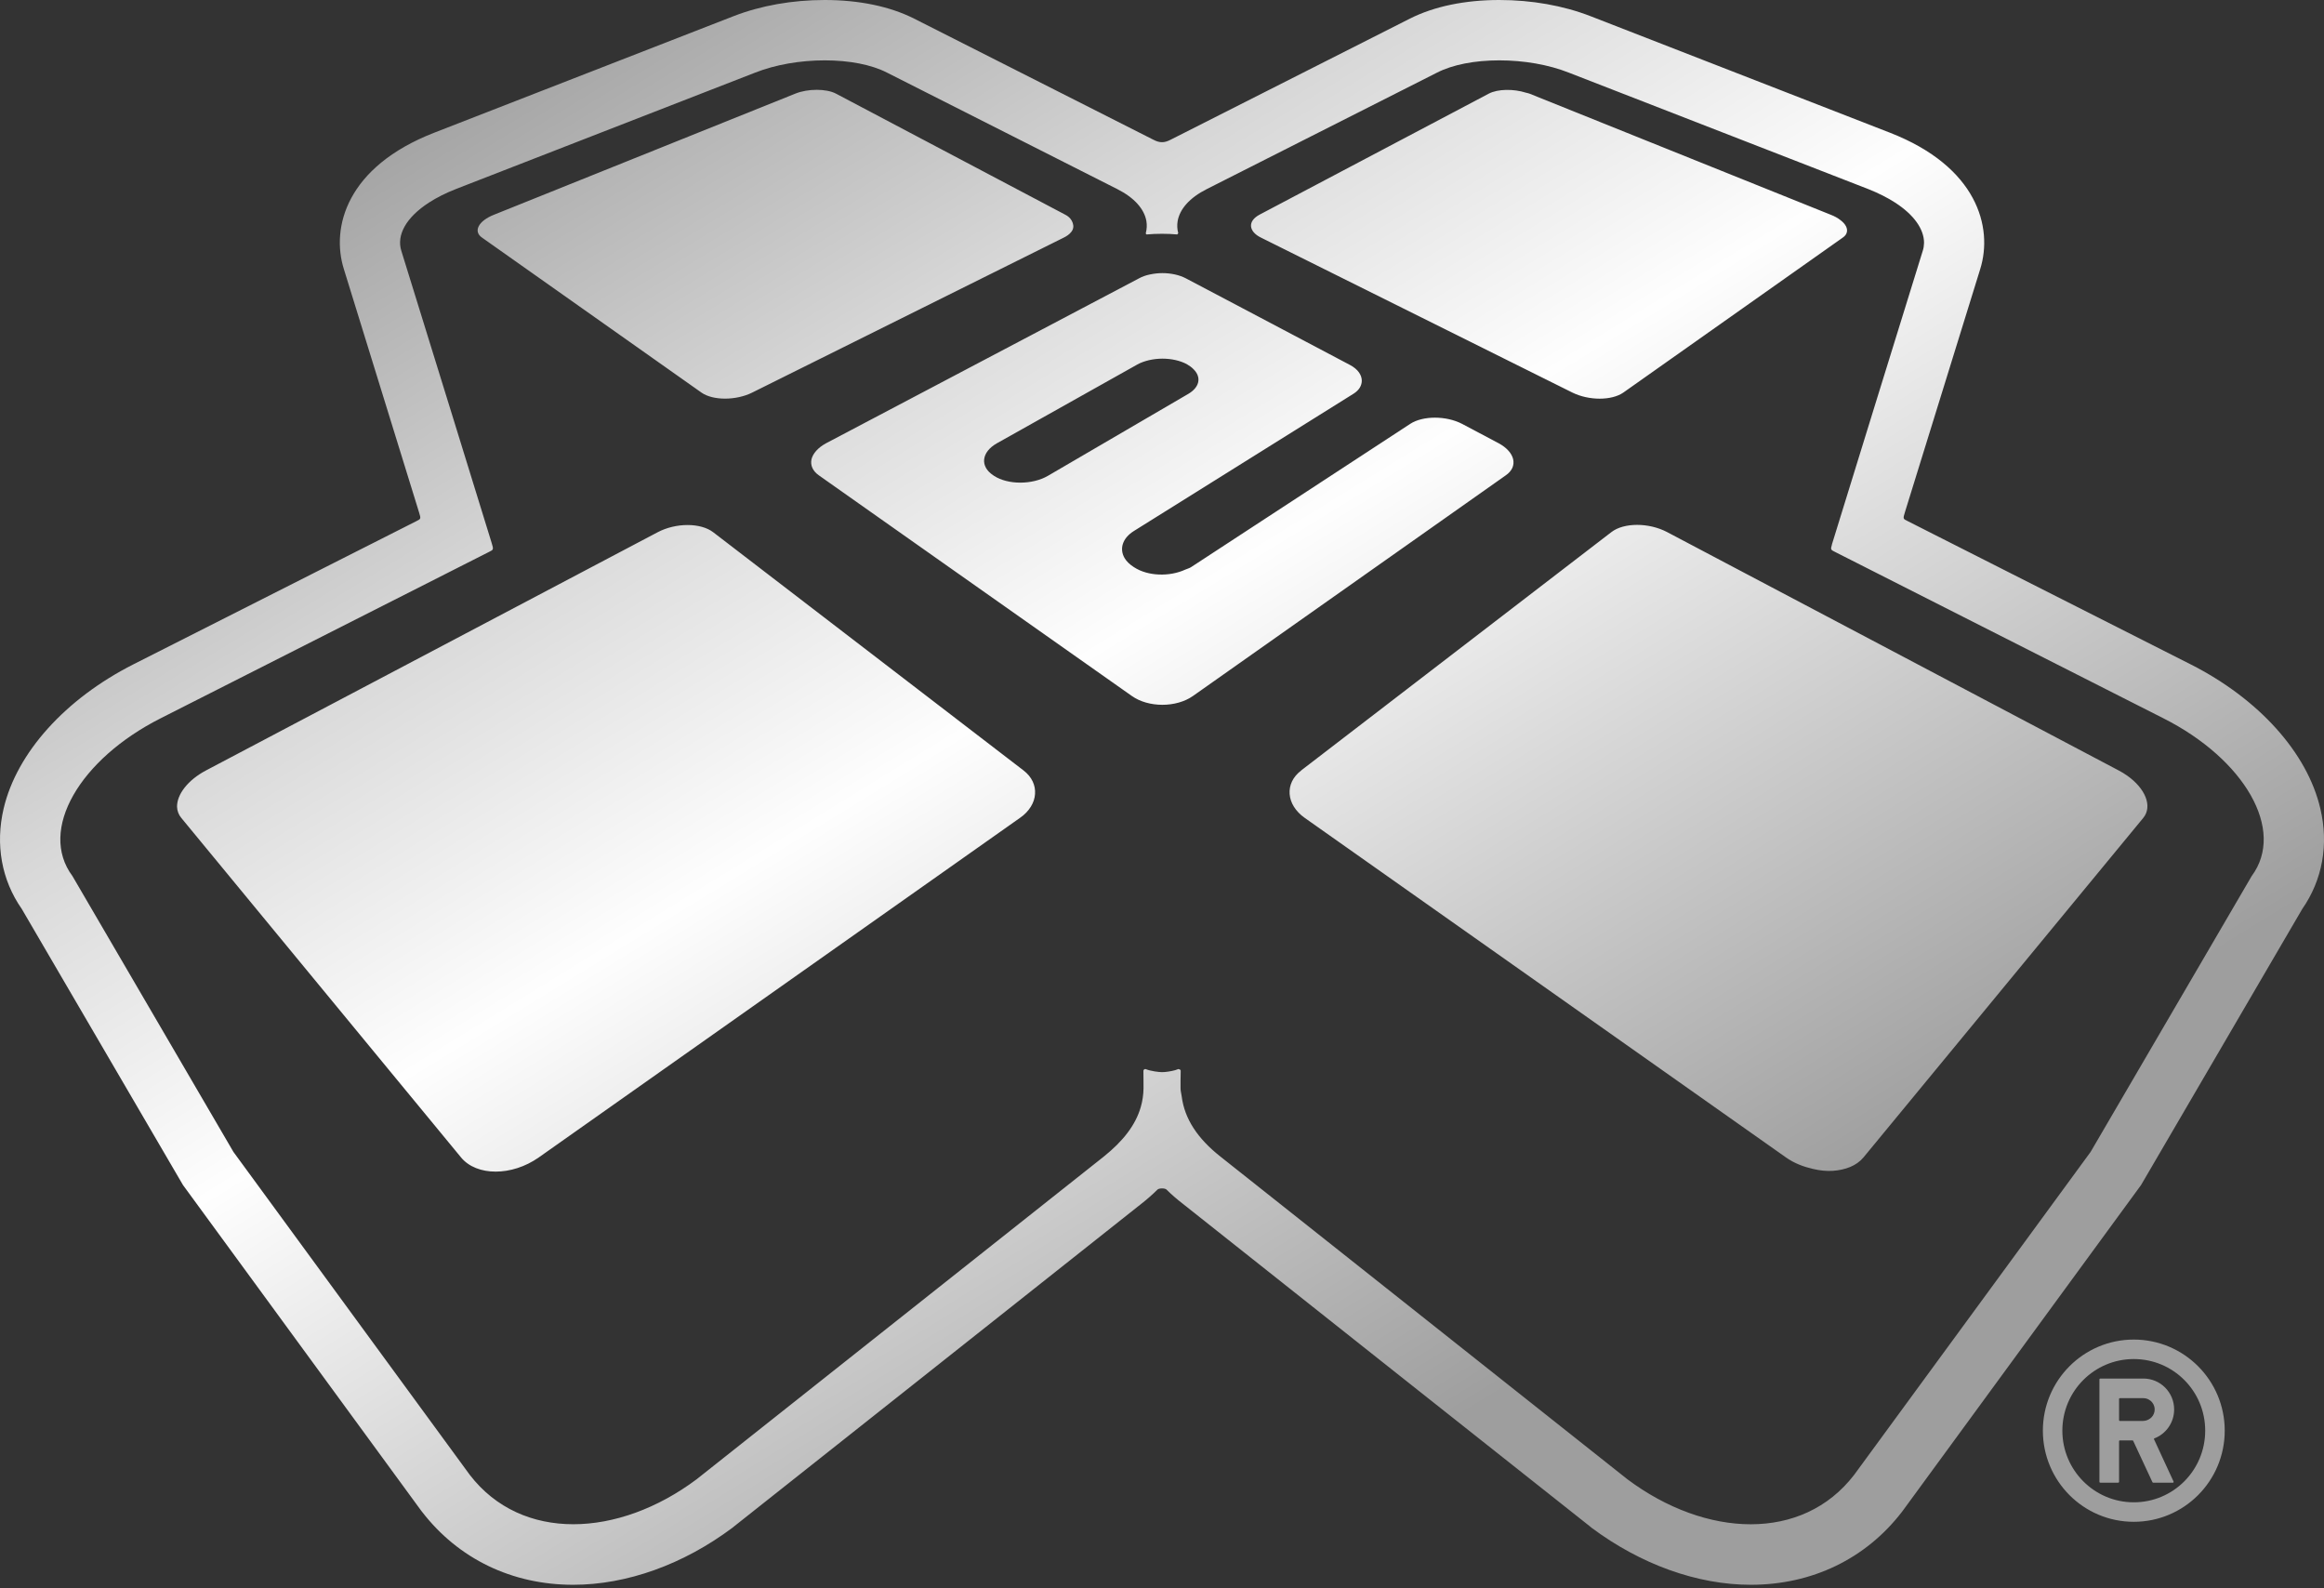 <?xml version="1.0" encoding="UTF-8"?>
<svg width="60px" height="41px" viewBox="0 0 60 41" version="1.1" xmlns="http://www.w3.org/2000/svg" xmlns:xlink="http://www.w3.org/1999/xlink">
    <rect x="0" y="0" width="60" height="41" fill="#333333" stroke="none"/>
    <!-- Generator: Sketch 48.2 (47327) - http://www.bohemiancoding.com/sketch -->
    <title>Lgoo</title>
    <desc>Created with Sketch.</desc>
    <defs>
        <linearGradient x1="13.593%" y1="1.845%" x2="78.862%" y2="74.532%" id="linearGradient-1">
            <stop stop-color="#929292" offset="0%"></stop>
            <stop stop-color="#D8D8D8" offset="32.103%"></stop>
            <stop stop-color="#FEFEFE" offset="52.938%"></stop>
            <stop stop-color="#9E9E9E" offset="100%"></stop>
        </linearGradient>
    </defs>
    <g id="Nav/Sticky" stroke="none" stroke-width="1" fill="none" fill-rule="evenodd" transform="translate(-870, -9)">
        <path d="M925.622,45.444 C925.66,45.256 925.519,45.092 925.335,45.092 L924.73,45.092 C924.717,45.092 924.709,45.098 924.709,45.11 L924.709,45.657 C924.709,45.67 924.717,45.68 924.73,45.68 L925.32,45.68 C925.463,45.68 925.594,45.585 925.622,45.444 M925.622,46.129 C925.611,46.131 925.607,46.143 925.611,46.152 L926.116,47.244 C926.122,47.258 926.113,47.274 926.096,47.274 L925.592,47.274 C925.584,47.274 925.575,47.269 925.57,47.259 L925.074,46.194 C925.071,46.186 925.063,46.182 925.053,46.182 L924.73,46.182 C924.717,46.182 924.709,46.192 924.709,46.203 L924.709,47.251 C924.709,47.265 924.698,47.274 924.685,47.274 L924.225,47.274 C924.215,47.274 924.202,47.265 924.202,47.251 L924.202,44.608 C924.202,44.595 924.215,44.585 924.225,44.585 L925.335,44.585 C925.777,44.585 926.131,44.942 926.131,45.384 C926.131,45.724 925.919,46.015 925.622,46.129 M926.933,45.93 C926.933,44.908 926.11,44.082 925.089,44.082 C924.071,44.082 923.245,44.908 923.245,45.93 C923.245,46.952 924.071,47.78 925.089,47.78 C926.11,47.78 926.933,46.952 926.933,45.93 M927.437,45.93 C927.437,47.231 926.386,48.283 925.089,48.283 C923.792,48.283 922.742,47.231 922.742,45.93 C922.742,44.632 923.792,43.579 925.089,43.579 C926.386,43.579 927.437,44.632 927.437,45.93 M896.424,28.887 L888.416,22.741 C888.091,22.49 887.448,22.49 886.975,22.741 L875.32,28.887 C874.849,29.135 874.566,29.509 874.571,29.826 C874.574,29.931 874.612,30.032 874.681,30.114 L881.905,38.88 C882.307,39.365 883.214,39.365 883.906,38.88 L896.331,30.114 C896.453,30.032 896.546,29.931 896.612,29.826 C896.678,29.72 896.715,29.61 896.722,29.496 C896.739,29.273 896.64,29.053 896.424,28.887 M902.56,15.136 L910.596,19.134 C910.807,19.238 911.061,19.291 911.299,19.291 C911.538,19.291 911.76,19.238 911.91,19.134 L917.572,15.136 C917.631,15.096 917.668,15.05 917.68,14.997 C917.707,14.896 917.648,14.781 917.516,14.682 C917.45,14.63 917.365,14.581 917.264,14.543 L909.485,11.416 C909.459,11.405 909.427,11.402 909.398,11.393 C909.078,11.291 908.671,11.295 908.439,11.416 L902.515,14.543 C902.363,14.626 902.291,14.73 902.298,14.84 C902.308,14.949 902.394,15.056 902.56,15.136 M889.42,19.134 L897.459,15.136 C897.542,15.096 897.605,15.05 897.649,14.997 C897.717,14.921 897.723,14.836 897.695,14.754 C897.668,14.675 897.615,14.602 897.504,14.543 L891.581,11.416 C891.329,11.286 890.861,11.286 890.535,11.416 L882.754,14.543 C882.351,14.702 882.209,14.974 882.448,15.136 L888.11,19.134 C888.405,19.342 889.002,19.342 889.42,19.134 M924.916,29.02 C924.846,28.971 924.774,28.927 924.697,28.887 L913.041,22.735 C912.569,22.487 911.925,22.487 911.603,22.735 L903.594,28.887 L903.594,28.889 C903.16,29.218 903.2,29.772 903.687,30.114 L916.11,38.878 C916.328,39.032 916.567,39.119 916.806,39.174 C916.985,39.216 917.156,39.235 917.325,39.223 C917.642,39.199 917.928,39.096 918.11,38.878 L925.333,30.114 C925.58,29.814 925.388,29.351 924.916,29.02 M897.054,21.283 L900.685,19.164 C900.959,19 901.01,18.766 900.854,18.575 C900.809,18.521 900.752,18.466 900.67,18.42 L900.662,18.415 L900.654,18.408 C900.476,18.308 900.242,18.258 900.01,18.258 C899.893,18.258 899.776,18.272 899.665,18.297 C899.557,18.324 899.454,18.358 899.365,18.408 L895.739,20.442 C895.336,20.669 895.293,21.041 895.646,21.271 L895.663,21.283 C896.022,21.517 896.651,21.517 897.054,21.283 M908.874,21.271 L900.802,26.964 C900.368,27.27 899.65,27.27 899.219,26.964 L894.478,23.623 L891.142,21.271 C890.979,21.157 890.918,21.006 890.951,20.855 C890.988,20.707 891.115,20.557 891.327,20.442 L899.407,16.185 C899.489,16.14 899.584,16.106 899.688,16.085 C899.792,16.063 899.901,16.05 900.011,16.05 C900.229,16.05 900.449,16.097 900.616,16.185 L902.075,16.954 L904.848,18.418 C905.061,18.53 905.158,18.681 905.158,18.83 C905.156,18.95 905.094,19.069 904.947,19.162 L899.276,22.706 C898.976,22.892 898.894,23.171 899.037,23.411 C899.086,23.491 899.159,23.564 899.26,23.63 L899.278,23.642 C899.635,23.876 900.195,23.89 900.598,23.705 C900.648,23.683 900.702,23.67 900.747,23.642 L906.409,19.941 C906.735,19.728 907.336,19.728 907.746,19.941 L908.692,20.442 C908.905,20.557 909.032,20.707 909.066,20.855 C909.083,20.931 909.076,21.006 909.046,21.076 C909.013,21.148 908.956,21.215 908.874,21.271 M925.852,27.541 C925.852,27.541 917.462,23.292 917.376,23.247 C917.268,23.196 917.257,23.183 917.294,23.067 C917.297,23.049 917.299,23.037 917.308,23.014 C917.629,21.976 919.3,16.564 919.64,15.477 C919.663,15.41 919.672,15.338 919.674,15.268 C919.674,14.916 919.414,14.543 918.924,14.228 C918.729,14.102 918.495,13.984 918.23,13.879 L910.5,10.874 C909.981,10.669 909.345,10.558 908.709,10.558 C908.071,10.558 907.503,10.669 907.102,10.874 L901.156,13.881 C900.708,14.106 900.457,14.401 900.404,14.707 C900.387,14.81 900.391,14.913 900.419,15.017 C900.421,15.024 900.412,15.03 900.404,15.038 C900.402,15.043 900.399,15.05 900.398,15.05 C900.398,15.05 900.398,15.052 900.396,15.052 C900.267,15.04 900.132,15.035 900,15.035 C899.871,15.035 899.731,15.04 899.603,15.052 C899.593,15.052 899.578,15.029 899.582,15.017 C899.609,14.913 899.614,14.81 899.597,14.707 C899.544,14.401 899.292,14.106 898.845,13.881 L892.899,10.874 C892.498,10.669 891.931,10.558 891.292,10.558 C890.656,10.558 890.02,10.669 889.498,10.874 L881.772,13.879 C881.504,13.984 881.272,14.102 881.077,14.228 C880.487,14.609 880.232,15.066 880.362,15.477 C880.546,16.073 881.132,17.963 881.677,19.724 C882.126,21.178 882.549,22.546 882.693,23.014 C882.718,23.1 882.733,23.142 882.723,23.173 C882.716,23.203 882.686,23.217 882.625,23.247 C882.539,23.292 874.149,27.541 874.149,27.541 C872.062,28.594 870.982,30.423 871.87,31.614 L876.026,38.734 L882.129,47.072 C882.798,47.941 883.758,48.346 884.802,48.346 C885.845,48.346 886.974,47.941 887.983,47.187 C887.983,47.187 897.647,39.527 898.495,38.857 C898.988,38.463 899.317,38.046 899.451,37.579 C899.497,37.423 899.52,37.261 899.523,37.096 L899.523,37.095 C899.525,36.989 899.52,36.784 899.52,36.641 C899.52,36.613 899.554,36.59 899.576,36.596 C899.705,36.651 899.926,36.676 900,36.676 C900.02,36.676 900.047,36.675 900.081,36.672 C900.18,36.662 900.328,36.638 900.422,36.596 L900.426,36.596 C900.427,36.596 900.433,36.6 900.438,36.6 C900.459,36.601 900.483,36.62 900.483,36.641 C900.483,36.713 900.479,36.802 900.479,36.883 L900.479,37.095 L900.479,37.096 C900.479,37.167 900.501,37.235 900.509,37.304 C900.583,37.882 900.917,38.389 901.51,38.857 C902.352,39.527 912.018,47.187 912.018,47.187 C914.038,48.696 916.532,48.81 917.869,47.072 L921.392,42.262 L923.975,38.734 L928.133,31.614 C929.017,30.423 927.94,28.594 925.852,27.541 M929.904,29.867 C930.127,30.8 929.959,31.717 929.439,32.463 L925.277,39.59 L919.127,47.995 L919.102,48.028 C918.17,49.238 916.784,49.909 915.201,49.909 C913.82,49.909 912.36,49.384 911.086,48.434 L911.054,48.406 C911.054,48.406 901.388,40.753 900.544,40.079 C900.391,39.961 900.247,39.837 900.117,39.708 C900.077,39.667 899.925,39.667 899.883,39.708 C899.752,39.837 899.612,39.961 899.46,40.079 C898.613,40.753 888.947,48.406 888.947,48.406 L888.913,48.434 C887.645,49.384 886.183,49.909 884.797,49.909 C883.217,49.909 881.834,49.238 880.899,48.028 L880.873,47.995 L874.724,39.59 L870.562,32.463 C870.04,31.717 869.875,30.8 870.095,29.867 C870.435,28.428 871.688,27.038 873.446,26.148 C873.446,26.148 880.738,22.461 880.751,22.452 C880.87,22.393 880.87,22.393 880.817,22.22 C880.754,22.009 878.991,16.314 878.877,15.944 C878.541,14.869 878.949,13.304 881.212,12.425 L888.937,9.418 C889.642,9.144 890.457,9 891.292,9 C892.18,9 892.976,9.166 893.599,9.48 C893.599,9.48 899.698,12.565 899.776,12.606 C899.939,12.692 900.061,12.692 900.224,12.606 C900.305,12.565 906.401,9.48 906.401,9.48 C907.024,9.166 907.82,9 908.709,9 C909.544,9 910.359,9.144 911.065,9.418 L918.792,12.425 C921.051,13.304 921.459,14.869 921.125,15.944 C921.01,16.314 919.247,22.009 919.181,22.22 C919.128,22.393 919.128,22.393 919.252,22.452 C919.267,22.461 926.554,26.148 926.554,26.148 C928.314,27.038 929.566,28.428 929.904,29.867" id="Lgoo" fill="url(#linearGradient-1)"></path>
    </g>
</svg>